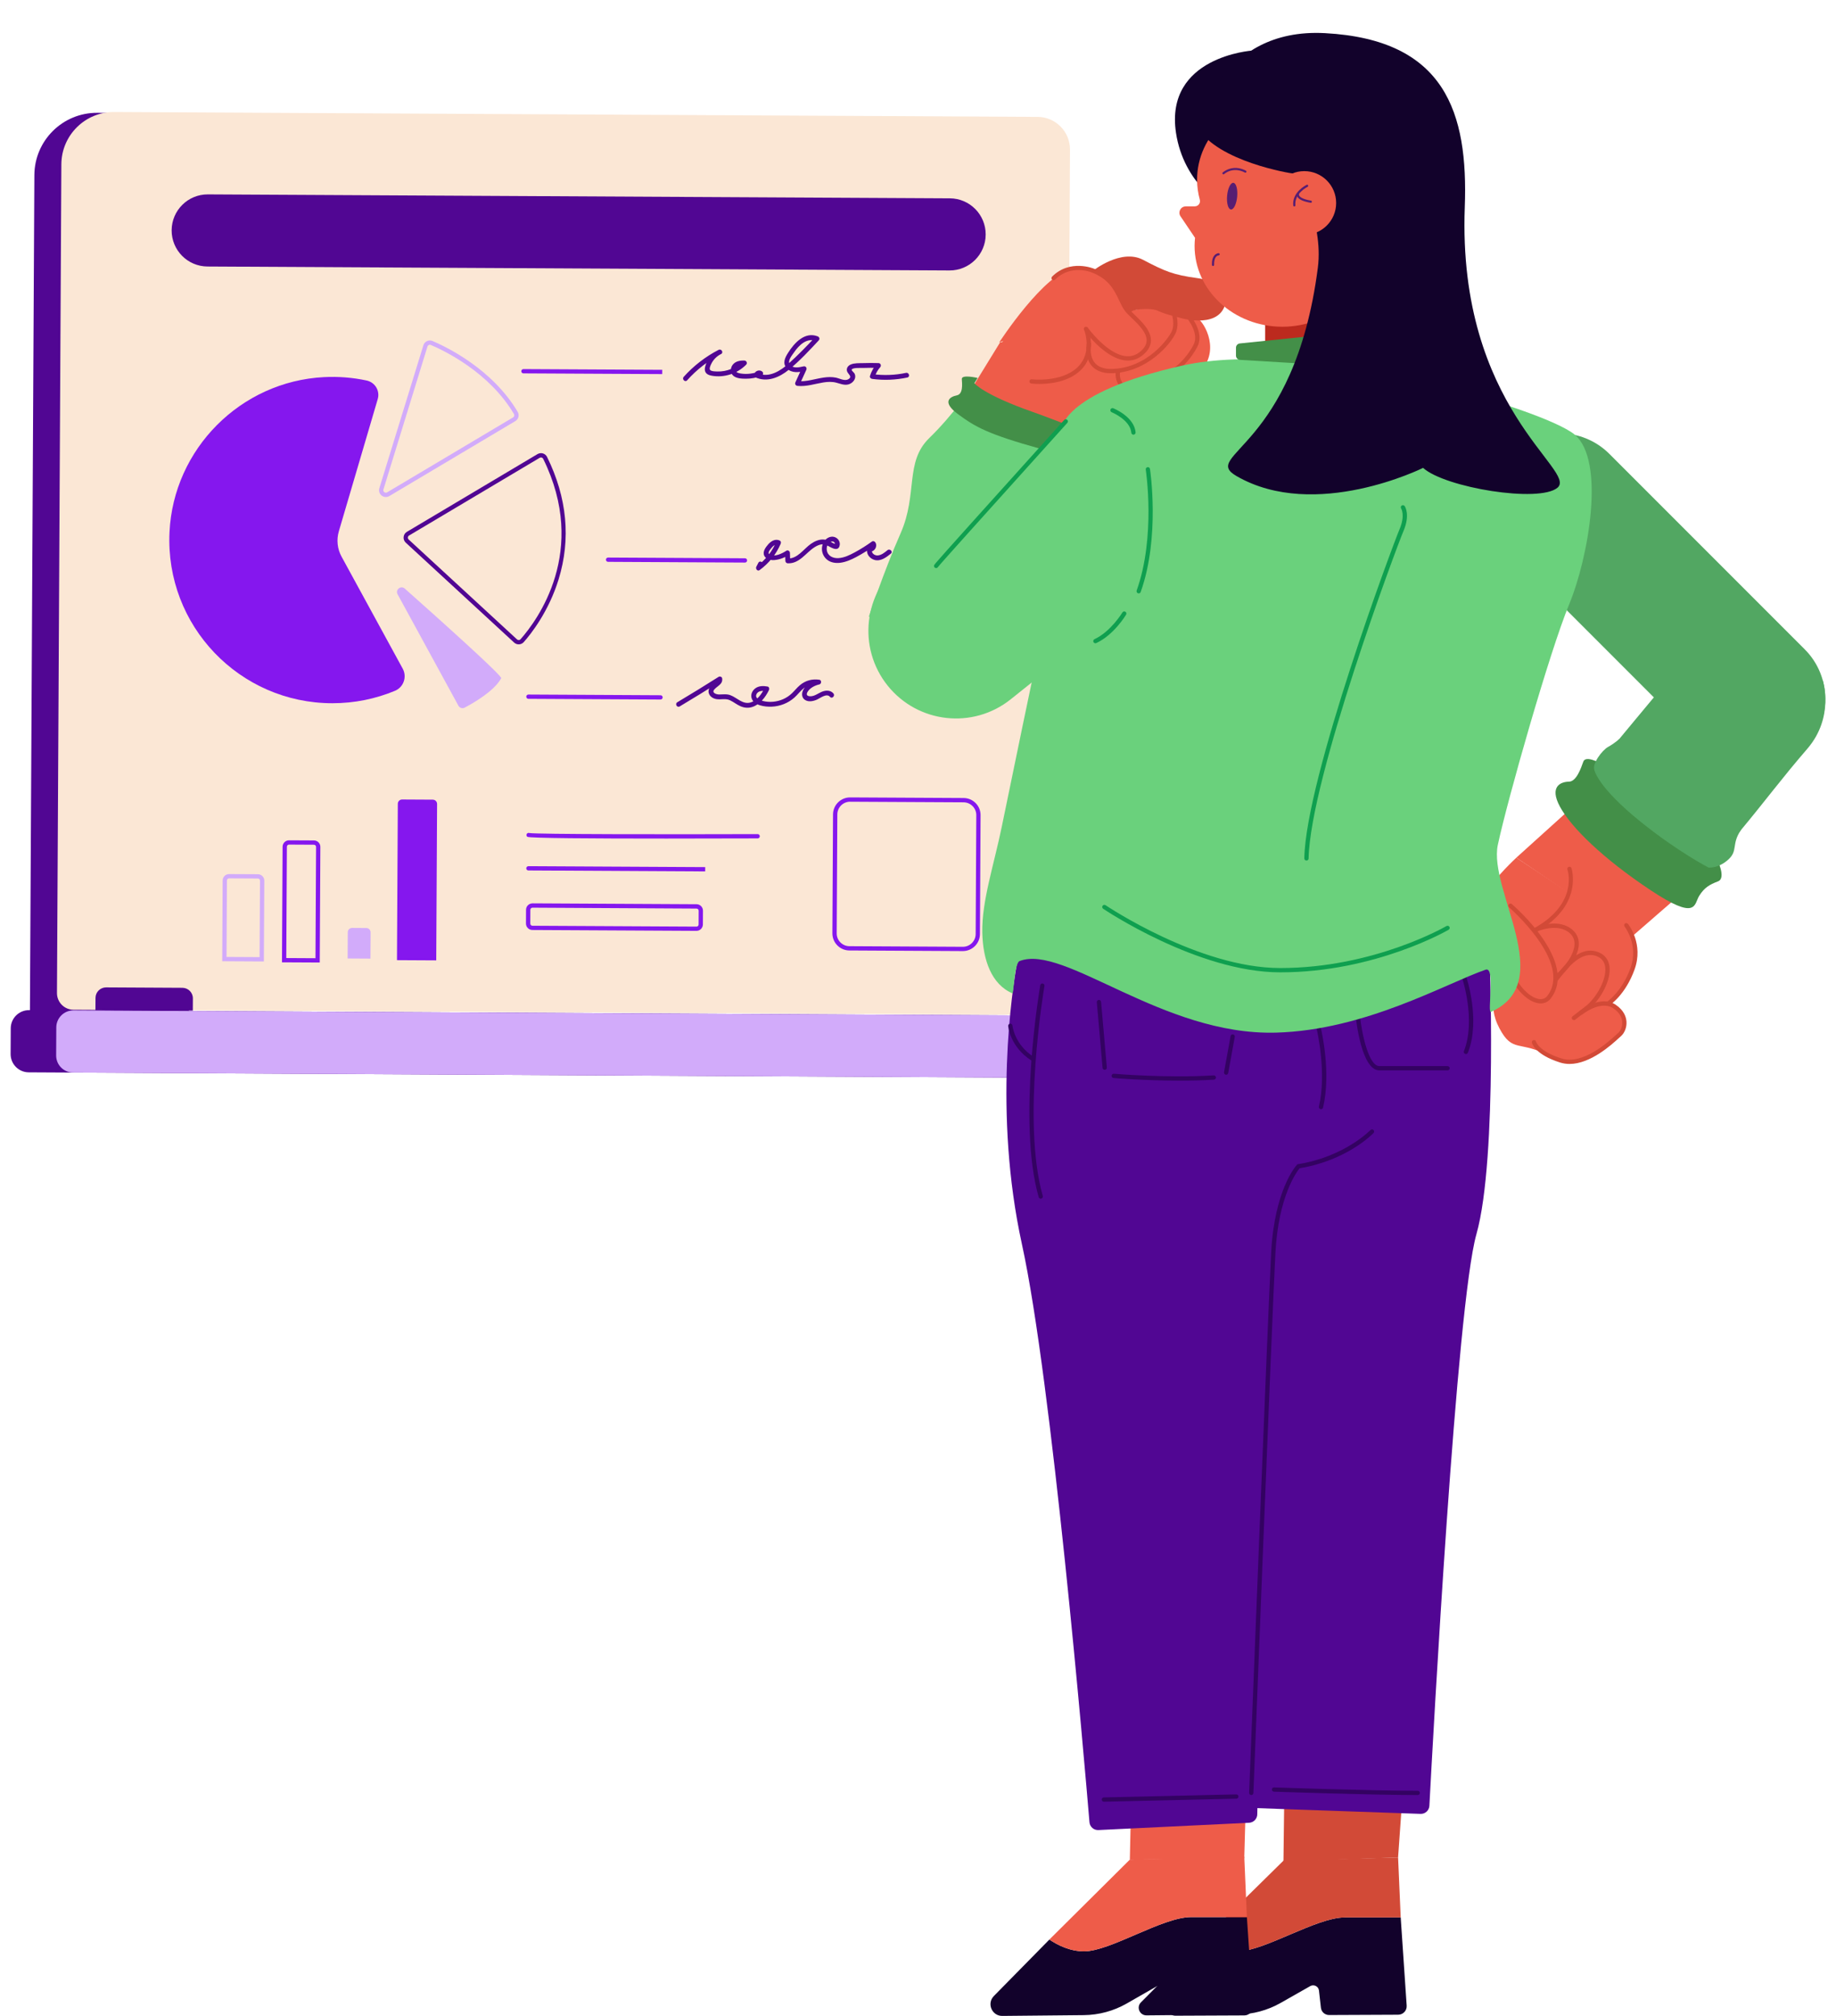 <?xml version="1.0" encoding="UTF-8"?>
<svg xmlns="http://www.w3.org/2000/svg" width="164" height="180" viewBox="0 0 164 180" fill="none">
  <path d="M104.937 96.291L2.565 95.748C1.668 95.744 0.944 95.011 0.948 94.114L0.96 91.812C0.964 90.915 1.696 90.192 2.594 90.195L104.966 90.739L104.937 96.291Z" fill="#510693"></path>
  <path d="M16.866 91.024L2.67 90.949L3.07 15.631C3.087 12.545 5.601 10.056 8.687 10.073L17.297 10.119L16.866 91.024Z" fill="#510693"></path>
  <path d="M95.168 90.628L6.564 90.159C5.745 90.155 5.085 89.487 5.089 88.669L5.481 14.668C5.495 12.076 7.607 9.985 10.199 10L92.683 10.436C94.29 10.444 95.585 11.755 95.576 13.362L95.168 90.628Z" fill="#FBE7D5"></path>
  <path d="M108.706 96.31L6.529 95.769C5.689 95.765 5.012 95.08 5.016 94.24L5.029 91.732C5.033 90.892 5.718 90.215 6.558 90.218L108.735 90.76L108.706 96.31Z" fill="#D2ABFA"></path>
  <path d="M38.967 85.751L35.46 85.732L35.535 71.767C35.536 71.556 35.709 71.384 35.919 71.386L38.661 71.401C38.871 71.403 39.044 71.575 39.042 71.786L38.967 85.751Z" fill="#8517EE"></path>
  <path d="M84.809 24.149L18.535 23.797C16.756 23.787 15.322 22.337 15.332 20.559C15.342 18.78 16.792 17.347 18.569 17.357L84.844 17.709C86.623 17.718 88.056 19.169 88.046 20.946C88.039 22.723 86.588 24.158 84.809 24.149Z" fill="#510693"></path>
  <path d="M28.561 85.942L25.188 85.925L25.243 75.603C25.243 75.45 25.304 75.306 25.413 75.197C25.522 75.09 25.664 75.031 25.817 75.031C25.819 75.031 25.819 75.031 25.821 75.031L28.046 75.042C28.362 75.044 28.618 75.302 28.616 75.62L28.561 85.942ZM25.572 85.544L28.18 85.558L28.233 75.618C28.233 75.513 28.149 75.427 28.044 75.425L25.819 75.413C25.763 75.409 25.719 75.432 25.683 75.469C25.647 75.505 25.628 75.553 25.626 75.605L25.572 85.544Z" fill="#8517EE"></path>
  <path d="M33.089 85.594L31.052 85.582L31.065 83.235C31.067 83.024 31.239 82.852 31.45 82.854L32.722 82.862C32.932 82.864 33.105 83.036 33.103 83.246L33.089 85.594Z" fill="#D2ABFA"></path>
  <path d="M23.569 85.847L19.85 85.827L19.888 78.618C19.888 78.465 19.949 78.322 20.058 78.213C20.167 78.105 20.309 78.046 20.462 78.046C20.464 78.046 20.464 78.046 20.466 78.046L23.037 78.059C23.19 78.059 23.334 78.121 23.443 78.23C23.55 78.339 23.609 78.482 23.609 78.637L23.569 85.847ZM20.234 85.445L23.188 85.46L23.225 78.633C23.225 78.582 23.206 78.534 23.169 78.498C23.133 78.461 23.085 78.442 23.033 78.44L20.462 78.427C20.408 78.425 20.362 78.446 20.326 78.482C20.29 78.519 20.27 78.566 20.269 78.618L20.234 85.445Z" fill="#D2ABFA"></path>
  <path d="M62.21 83.116C62.208 83.116 62.208 83.116 62.206 83.116L47.553 83.038C47.237 83.036 46.98 82.777 46.982 82.46L46.988 81.231C46.988 81.078 47.049 80.935 47.158 80.826C47.267 80.719 47.411 80.663 47.566 80.659L62.22 80.738C62.373 80.738 62.516 80.799 62.625 80.908C62.733 81.017 62.792 81.161 62.792 81.316L62.786 82.544C62.782 82.86 62.526 83.116 62.21 83.116ZM47.564 81.046C47.512 81.046 47.467 81.065 47.43 81.101C47.394 81.138 47.373 81.186 47.373 81.237L47.367 82.466C47.367 82.571 47.451 82.657 47.556 82.659L62.21 82.737C62.21 82.737 62.21 82.737 62.212 82.737C62.317 82.737 62.404 82.653 62.404 82.548L62.409 81.32C62.409 81.268 62.39 81.22 62.354 81.184C62.317 81.147 62.27 81.128 62.218 81.126L47.564 81.046Z" fill="#8517EE"></path>
  <path d="M86.009 84.921C86.007 84.921 86.004 84.921 86.002 84.921L75.873 84.867C75.465 84.865 75.082 84.704 74.796 84.415C74.508 84.126 74.352 83.742 74.353 83.334L74.409 72.718C74.413 71.879 75.098 71.2 75.934 71.2C75.936 71.2 75.94 71.2 75.942 71.2L86.07 71.254C86.478 71.256 86.861 71.416 87.148 71.707C87.435 71.996 87.591 72.381 87.588 72.788L87.532 83.403C87.528 84.241 86.845 84.921 86.009 84.921ZM75.936 71.583C75.308 71.583 74.796 72.092 74.794 72.719L74.738 83.336C74.736 83.642 74.853 83.929 75.069 84.146C75.285 84.362 75.57 84.482 75.875 84.484L86.004 84.538C86.005 84.538 86.007 84.538 86.009 84.538C86.637 84.538 87.148 84.029 87.151 83.401L87.207 72.786C87.209 72.48 87.092 72.193 86.876 71.977C86.662 71.761 86.375 71.64 86.07 71.638L75.942 71.585C75.94 71.583 75.938 71.583 75.936 71.583Z" fill="#8517EE"></path>
  <path d="M59.15 33.403C59.15 33.403 47.008 33.338 46.754 33.338C46.649 33.338 46.563 33.252 46.565 33.145C46.565 33.04 46.651 32.956 46.756 32.956C46.756 32.956 46.756 32.956 46.758 32.956C47.012 32.958 59.154 33.021 59.154 33.021L59.15 33.403Z" fill="#8517EE"></path>
  <path d="M66.543 50.231L54.315 50.166C54.21 50.166 54.124 50.08 54.126 49.972C54.126 49.867 54.212 49.783 54.317 49.783C54.317 49.783 54.317 49.783 54.319 49.783L66.545 49.848C66.65 49.848 66.737 49.934 66.734 50.041C66.734 50.147 66.648 50.231 66.543 50.231Z" fill="#8517EE"></path>
  <path d="M59.001 62.46L47.198 62.397C47.093 62.397 47.007 62.311 47.009 62.204C47.009 62.099 47.095 62.015 47.2 62.015C47.2 62.015 47.2 62.015 47.202 62.015L59.003 62.078C59.108 62.078 59.194 62.164 59.193 62.271C59.193 62.374 59.106 62.46 59.001 62.46Z" fill="#8517EE"></path>
  <path d="M59.521 74.874C52.944 74.874 47.288 74.839 47.11 74.719C47.022 74.66 46.999 74.541 47.058 74.453C47.108 74.378 47.204 74.35 47.284 74.38C47.904 74.495 59.797 74.501 67.678 74.476C67.783 74.476 67.869 74.562 67.869 74.667C67.869 74.772 67.785 74.859 67.678 74.859C65.011 74.868 62.189 74.874 59.521 74.874Z" fill="#8517EE"></path>
  <path d="M62.99 77.807C62.99 77.807 47.539 77.725 47.198 77.723C47.093 77.723 47.007 77.637 47.009 77.529C47.011 77.422 47.097 77.346 47.202 77.34C47.541 77.342 62.994 77.424 62.994 77.424L62.99 77.807Z" fill="#8517EE"></path>
  <path d="M16.291 88.2L9.478 88.163C8.958 88.162 8.533 88.581 8.531 89.101L8.525 90.195L17.223 90.241L17.229 89.147C17.233 88.626 16.812 88.202 16.291 88.2Z" fill="#510693"></path>
  <path d="M34.465 44.378C34.333 44.378 34.201 44.334 34.09 44.248C33.891 44.091 33.81 43.835 33.885 43.593L37.819 30.828C37.868 30.665 37.987 30.53 38.142 30.457C38.297 30.384 38.477 30.382 38.636 30.449C39.847 30.962 43.974 32.937 46.243 36.778C46.411 37.062 46.314 37.431 46.027 37.601L34.775 44.294C34.677 44.349 34.57 44.378 34.465 44.378ZM38.396 30.782C38.364 30.782 38.331 30.79 38.303 30.803C38.245 30.83 38.203 30.878 38.184 30.939L34.25 43.705C34.208 43.84 34.298 43.923 34.325 43.946C34.354 43.968 34.455 44.035 34.578 43.963L45.83 37.27C45.935 37.207 45.971 37.073 45.912 36.972C43.702 33.231 39.669 31.303 38.484 30.801C38.458 30.788 38.427 30.782 38.396 30.782Z" fill="#D2ABFA"></path>
  <path d="M46.334 57.534C46.181 57.534 46.038 57.476 45.923 57.373L36.244 48.453C36.102 48.321 36.031 48.137 36.053 47.944C36.072 47.753 36.179 47.584 36.345 47.487L48.012 40.547C48.158 40.461 48.334 40.438 48.496 40.486C48.657 40.534 48.791 40.647 48.864 40.794C50.66 44.439 51.007 48.118 49.897 51.731C49.011 54.612 47.427 56.606 46.788 57.329C46.679 57.451 46.53 57.524 46.367 57.532C46.355 57.534 46.346 57.534 46.334 57.534ZM48.208 40.877L36.54 47.816C36.479 47.852 36.439 47.914 36.433 47.984C36.426 48.055 36.452 48.124 36.504 48.172L46.183 57.092C46.227 57.134 46.288 57.155 46.346 57.151C46.405 57.147 46.461 57.122 46.499 57.076C47.999 55.379 52.579 49.201 48.519 40.965C48.493 40.911 48.445 40.871 48.386 40.854C48.326 40.836 48.263 40.844 48.208 40.877Z" fill="#510693"></path>
  <path d="M35.514 53.062L40.95 63.015C41.059 63.214 41.305 63.289 41.506 63.184C42.295 62.768 44.143 61.705 44.77 60.559C44.885 60.348 39.151 55.215 36.153 52.551C35.805 52.243 35.292 52.655 35.514 53.062Z" fill="#D2ABFA"></path>
  <path d="M30.267 47.437L33.742 35.63C33.958 34.894 33.499 34.136 32.747 33.975C31.526 33.713 30.248 33.606 28.936 33.673C21.503 34.052 15.493 40.081 15.141 47.516C14.745 55.883 21.413 62.791 29.693 62.791C31.672 62.791 33.558 62.397 35.278 61.682C36.051 61.36 36.373 60.44 35.973 59.705L30.512 49.706C30.131 49.012 30.043 48.197 30.267 47.437Z" fill="#8517EE"></path>
  <path d="M61.379 33.956C62.239 32.994 63.263 32.202 64.411 31.61C64.658 31.484 64.44 31.113 64.193 31.239C63.709 31.486 63.321 31.895 63.108 32.397C63.011 32.626 62.9 32.925 62.993 33.172C63.087 33.417 63.343 33.507 63.583 33.549C64.694 33.746 65.858 33.363 66.65 32.561C66.785 32.424 66.68 32.202 66.497 32.194C66.12 32.177 65.697 32.249 65.452 32.565C65.24 32.841 65.207 33.258 65.465 33.518C65.747 33.801 66.265 33.816 66.638 33.816C67.109 33.818 67.576 33.727 68.012 33.554C68.19 33.483 68.219 33.273 68.064 33.16C67.805 32.973 67.419 33.133 67.358 33.441C67.34 33.528 67.367 33.642 67.457 33.684C68.513 34.18 69.619 33.7 70.461 33.015C71.425 32.232 72.29 31.299 73.134 30.392C73.251 30.265 73.189 30.089 73.038 30.032C71.879 29.586 70.949 30.627 70.396 31.5C70.113 31.947 69.862 32.45 70.294 32.898C70.723 33.34 71.356 33.246 71.898 33.126C71.817 33.02 71.735 32.915 71.655 32.81C71.454 33.25 71.253 33.692 71.052 34.132C70.981 34.289 71.067 34.438 71.238 34.456C72.024 34.536 72.776 34.274 73.543 34.149C73.928 34.086 74.32 34.069 74.701 34.169C75.043 34.257 75.401 34.415 75.761 34.329C76.038 34.262 76.304 34.044 76.377 33.759C76.411 33.625 76.394 33.478 76.331 33.355C76.291 33.277 76.069 33.103 76.076 33.017C76.094 32.81 76.932 32.858 77.052 32.854C77.527 32.837 77.999 32.837 78.474 32.85C78.422 32.728 78.372 32.605 78.321 32.483C78.041 32.8 77.838 33.156 77.712 33.562C77.666 33.711 77.789 33.816 77.919 33.834C78.963 33.973 80.016 33.927 81.045 33.709C81.317 33.652 81.202 33.237 80.93 33.294C79.937 33.505 78.923 33.537 77.919 33.403C77.988 33.493 78.057 33.585 78.126 33.675C78.229 33.344 78.391 33.047 78.623 32.787C78.745 32.647 78.663 32.425 78.47 32.42C78.013 32.406 77.553 32.406 77.096 32.422C76.744 32.433 76.331 32.404 75.998 32.544C75.761 32.644 75.585 32.864 75.657 33.132C75.732 33.407 76.185 33.621 75.778 33.861C75.449 34.054 74.99 33.782 74.653 33.717C74.299 33.648 73.941 33.661 73.585 33.711C72.799 33.82 72.037 34.109 71.234 34.027C71.295 34.134 71.358 34.243 71.419 34.35C71.62 33.91 71.821 33.468 72.022 33.028C72.101 32.858 71.972 32.669 71.779 32.712C71.398 32.797 70.863 32.925 70.572 32.573C70.293 32.234 70.746 31.733 70.939 31.448C71.372 30.811 72.083 30.128 72.919 30.449C72.887 30.328 72.856 30.21 72.824 30.089C72.07 30.902 71.291 31.7 70.467 32.443C69.734 33.101 68.681 33.79 67.669 33.315C67.702 33.395 67.734 33.478 67.769 33.558C67.78 33.501 67.803 33.505 67.844 33.533C67.861 33.401 67.878 33.271 67.895 33.139C67.34 33.357 66.74 33.443 66.146 33.348C65.896 33.307 65.594 33.199 65.752 32.89C65.888 32.626 66.236 32.611 66.495 32.624C66.443 32.502 66.393 32.38 66.342 32.257C65.747 32.86 64.918 33.195 64.07 33.17C63.895 33.164 63.661 33.164 63.498 33.087C63.288 32.99 63.455 32.649 63.533 32.49C63.72 32.104 64.026 31.804 64.409 31.608C64.337 31.484 64.264 31.36 64.191 31.237C63.013 31.846 61.954 32.665 61.071 33.65C60.889 33.858 61.193 34.165 61.379 33.956Z" fill="#510693"></path>
  <path d="M67.74 50.25C67.678 50.37 67.617 50.489 67.556 50.609C67.468 50.783 67.663 51.042 67.851 50.904C68.675 50.299 69.328 49.502 69.731 48.56C69.791 48.424 69.743 48.298 69.603 48.245C69.224 48.097 68.865 48.327 68.618 48.606C68.382 48.876 68.078 49.285 68.283 49.651C68.449 49.947 68.846 50.033 69.159 50.009C69.622 49.97 70.068 49.802 70.455 49.547C70.347 49.486 70.238 49.423 70.131 49.362C70.139 49.601 70.147 49.842 70.154 50.081C70.158 50.202 70.25 50.292 70.37 50.297C71.413 50.34 71.97 49.364 72.754 48.864C72.957 48.734 73.187 48.621 73.432 48.602C73.711 48.579 73.919 48.717 74.153 48.843C74.325 48.935 74.585 49.065 74.788 48.998C74.966 48.939 75.027 48.702 75.016 48.535C74.987 48.147 74.618 47.87 74.241 47.925C73.787 47.992 73.481 48.415 73.428 48.847C73.372 49.282 73.548 49.72 73.895 49.988C74.218 50.236 74.633 50.297 75.031 50.252C75.55 50.19 76.026 49.978 76.481 49.737C77.048 49.437 77.589 49.096 78.108 48.721C78.01 48.696 77.911 48.669 77.813 48.644C77.876 48.736 77.796 48.822 77.696 48.809C77.597 48.796 77.52 48.887 77.49 48.968C77.314 49.427 77.694 49.892 78.135 50.001C78.684 50.137 79.179 49.756 79.577 49.431C79.791 49.257 79.485 48.953 79.273 49.127C79.022 49.331 78.728 49.578 78.389 49.595C78.117 49.611 77.792 49.375 77.905 49.081C77.836 49.134 77.767 49.186 77.698 49.239C78.119 49.295 78.418 48.769 78.186 48.426C78.127 48.336 77.991 48.277 77.891 48.35C77.396 48.708 76.879 49.035 76.342 49.324C75.894 49.565 75.414 49.802 74.897 49.834C74.419 49.865 73.931 49.649 73.855 49.127C73.816 48.864 73.902 48.556 74.141 48.413C74.245 48.35 74.382 48.313 74.488 48.394C74.583 48.467 74.612 48.587 74.543 48.683C74.605 48.646 74.668 48.612 74.729 48.576C74.505 48.583 74.331 48.444 74.141 48.344C73.973 48.254 73.801 48.193 73.612 48.176C73.189 48.136 72.773 48.323 72.433 48.56C71.79 49.008 71.237 49.903 70.367 49.867C70.439 49.94 70.51 50.011 70.583 50.083C70.575 49.844 70.567 49.603 70.56 49.364C70.554 49.209 70.378 49.084 70.237 49.178C69.873 49.417 69.217 49.743 68.775 49.534C68.513 49.412 68.748 49.13 68.868 48.977C69.018 48.786 69.226 48.562 69.486 48.662C69.444 48.556 69.4 48.451 69.358 48.346C68.985 49.217 68.398 49.974 67.632 50.535C67.73 50.632 67.829 50.732 67.927 50.829C67.988 50.709 68.05 50.59 68.111 50.47C68.237 50.221 67.866 50.003 67.74 50.25Z" fill="#510693"></path>
  <path d="M60.717 63.075C61.956 62.336 63.187 61.58 64.406 60.807C64.3 60.765 64.195 60.721 64.09 60.679C64.117 60.857 63.73 61.058 63.617 61.15C63.414 61.32 63.248 61.556 63.298 61.833C63.359 62.17 63.686 62.378 64.004 62.426C64.417 62.487 64.809 62.338 65.207 62.526C65.536 62.681 65.819 62.92 66.154 63.063C66.478 63.203 66.834 63.237 67.174 63.132C67.88 62.914 68.377 62.252 68.688 61.615C68.743 61.502 68.705 61.326 68.559 61.299C68.186 61.232 67.781 61.228 67.463 61.465C67.22 61.647 67.055 61.965 67.121 62.273C67.272 63.002 68.335 63.122 68.934 63.098C69.675 63.065 70.396 62.786 70.953 62.292C71.253 62.026 71.49 61.689 71.808 61.443C72.164 61.165 72.625 61.045 73.073 61.112C73.073 60.974 73.073 60.834 73.073 60.696C72.61 60.803 72.158 61.05 71.86 61.425C71.605 61.745 71.523 62.252 71.919 62.502C72.235 62.703 72.665 62.606 72.985 62.462C73.287 62.327 73.844 61.869 74.14 62.221C74.318 62.434 74.623 62.127 74.445 61.917C74.23 61.663 73.905 61.628 73.599 61.705C73.256 61.791 72.985 62.026 72.652 62.129C72.376 62.214 71.888 62.196 72.137 61.776C72.35 61.416 72.797 61.2 73.188 61.11C73.385 61.064 73.402 60.727 73.188 60.694C72.549 60.599 71.938 60.763 71.445 61.186C71.186 61.406 70.978 61.676 70.733 61.909C70.505 62.126 70.243 62.3 69.958 62.426C69.388 62.679 68.728 62.742 68.123 62.583C67.872 62.518 67.44 62.363 67.559 62.022C67.683 61.663 68.138 61.657 68.446 61.712C68.404 61.607 68.36 61.502 68.318 61.397C68.052 61.944 67.627 62.577 67 62.734C66.33 62.902 65.827 62.294 65.249 62.076C64.907 61.946 64.584 62.009 64.228 62.009C63.988 62.009 63.552 61.86 63.799 61.569C64.086 61.23 64.587 61.1 64.505 60.564C64.484 60.428 64.296 60.367 64.189 60.436C62.971 61.209 61.74 61.965 60.501 62.703C60.261 62.845 60.477 63.218 60.717 63.075Z" fill="#510693"></path>
  <path d="M125.117 171.205C123.824 171.205 121.757 171.205 120.129 171.205C117.564 171.205 112.924 174.231 110.576 174.231C109.323 174.231 108.227 173.692 107.475 173.189L101.915 178.787C101.482 179.221 101.798 179.956 102.414 179.95L110.551 179.872C111.898 179.858 113.22 179.504 114.388 178.841L117.034 177.339C117.355 177.155 117.763 177.352 117.814 177.716L117.99 179.273C118.032 179.642 118.348 179.922 118.725 179.92L124.891 179.893C125.333 179.891 125.682 179.52 125.651 179.083L125.117 171.205Z" fill="#12022B"></path>
  <path d="M120.129 171.205C121.757 171.205 123.822 171.205 125.117 171.205L124.884 165.851L114.659 166.121L107.477 173.191C108.227 173.694 109.325 174.233 110.578 174.233C112.924 174.231 117.563 171.205 120.129 171.205Z" fill="#D24A37"></path>
  <path d="M125.186 161.584L124.883 165.851L114.644 166.195L114.709 161.026L125.186 161.584Z" fill="#D24A37"></path>
  <path d="M133.036 84.632C133.036 84.632 133.807 103.392 131.88 110.201C130.099 116.492 127.991 155.351 127.679 161.236C127.656 161.653 127.308 161.973 126.891 161.959C123.296 161.841 108.085 161.296 108.085 161.296C108.085 161.296 112.093 85.019 111.581 84.762C111.068 84.506 133.036 84.632 133.036 84.632Z" fill="#510693"></path>
  <path d="M129.303 95.572H123.211C121.625 95.572 121.139 91.162 121.09 90.659C121.08 90.554 121.157 90.46 121.262 90.451C121.369 90.443 121.461 90.517 121.47 90.623C121.646 92.389 122.276 95.192 123.211 95.192H129.303C129.409 95.192 129.495 95.278 129.495 95.383C129.495 95.488 129.409 95.572 129.303 95.572Z" fill="#330262"></path>
  <path d="M130.943 94.114C130.92 94.114 130.895 94.111 130.873 94.101C130.775 94.063 130.725 93.952 130.765 93.852C131.866 91.065 130.593 87.276 130.58 87.238C130.545 87.139 130.599 87.029 130.698 86.995C130.798 86.961 130.907 87.014 130.941 87.114C130.997 87.274 132.273 91.072 131.121 93.992C131.093 94.069 131.02 94.114 130.943 94.114Z" fill="#330262"></path>
  <path d="M126.638 160.279C122.599 160.279 113.882 159.979 113.794 159.977C113.689 159.973 113.607 159.885 113.61 159.78C113.614 159.675 113.706 159.585 113.808 159.596C113.896 159.6 122.607 159.899 126.638 159.899C126.743 159.899 126.829 159.985 126.829 160.09C126.829 160.195 126.743 160.279 126.638 160.279Z" fill="#330262"></path>
  <path d="M111.277 161.123L111.143 165.93L100.922 166.043L101.035 160.944L111.277 161.123Z" fill="#EE5C49"></path>
  <path d="M111.378 171.176C110.084 171.176 108.018 171.176 106.39 171.176C103.824 171.176 99.184 174.233 96.837 174.233C95.584 174.233 94.487 173.688 93.736 173.181L88.776 178.223C88.124 178.887 88.6 180.01 89.532 180L96.812 179.929C98.159 179.916 99.481 179.558 100.648 178.888L103.294 177.373C103.616 177.189 104.023 177.387 104.075 177.754L104.251 179.327C104.293 179.7 104.609 179.981 104.986 179.981L111.152 179.954C111.594 179.952 111.942 179.577 111.912 179.137L111.378 171.176Z" fill="#12022B"></path>
  <path d="M106.39 171.176C108.018 171.176 110.082 171.176 111.378 171.176L111.144 165.771L100.92 166.045L93.735 173.181C94.485 173.688 95.584 174.233 96.837 174.233C99.184 174.232 103.824 171.176 106.39 171.176Z" fill="#EE5C49"></path>
  <path d="M91.32 85.423C91.071 85.518 90.891 85.736 90.844 85.999C90.436 88.26 88.703 99.326 91.286 111.11C93.949 123.258 96.861 157.276 97.316 162.706C97.351 163.117 97.705 163.425 98.116 163.404L111.576 162.752C111.978 162.733 112.297 162.405 112.305 162.004C112.416 156.145 113.229 116.062 114.57 111.531C116.019 106.643 121.504 103.582 118.449 86.664C116.535 76.082 94.555 84.169 91.32 85.423Z" fill="#510693"></path>
  <path d="M98.677 95.525C98.58 95.525 98.496 95.45 98.486 95.351L97.973 89.488C97.964 89.383 98.042 89.289 98.147 89.282C98.251 89.272 98.345 89.351 98.354 89.456L98.867 95.318C98.876 95.423 98.798 95.517 98.693 95.525C98.689 95.525 98.683 95.525 98.677 95.525Z" fill="#330262"></path>
  <path d="M109.523 95.963C109.511 95.963 109.5 95.963 109.488 95.959C109.385 95.94 109.316 95.84 109.335 95.737L109.921 92.513C109.94 92.41 110.039 92.339 110.143 92.36C110.246 92.379 110.315 92.479 110.296 92.582L109.71 95.806C109.695 95.9 109.615 95.963 109.523 95.963Z" fill="#330262"></path>
  <path d="M105.354 96.489C102.212 96.489 99.503 96.259 99.467 96.256C99.362 96.246 99.283 96.154 99.293 96.049C99.302 95.944 99.392 95.863 99.499 95.875C99.547 95.879 104.231 96.277 108.411 96.02C108.517 96.016 108.609 96.095 108.614 96.2C108.62 96.305 108.54 96.397 108.434 96.403C107.415 96.466 106.36 96.489 105.354 96.489Z" fill="#330262"></path>
  <path d="M92.963 107.029C92.88 107.029 92.802 106.974 92.779 106.889C90.841 100.09 92.899 88.09 92.92 87.969C92.938 87.866 93.037 87.795 93.142 87.814C93.246 87.831 93.316 87.931 93.297 88.036C93.276 88.156 91.233 100.071 93.146 106.786C93.175 106.888 93.115 106.993 93.014 107.023C92.997 107.027 92.98 107.029 92.963 107.029Z" fill="#330262"></path>
  <path d="M92.227 94.717C92.193 94.717 92.156 94.708 92.124 94.687C90.234 93.478 90.063 91.685 90.057 91.61C90.048 91.505 90.126 91.413 90.231 91.403C90.341 91.394 90.429 91.472 90.438 91.578C90.44 91.595 90.605 93.261 92.329 94.363C92.416 94.421 92.443 94.539 92.386 94.627C92.353 94.687 92.29 94.717 92.227 94.717Z" fill="#330262"></path>
  <path d="M98.605 160.873C98.502 160.873 98.416 160.791 98.414 160.685C98.412 160.58 98.494 160.492 98.602 160.49L110.431 160.22C110.433 160.22 110.435 160.22 110.435 160.22C110.539 160.22 110.625 160.303 110.627 160.408C110.628 160.513 110.546 160.601 110.439 160.603L98.609 160.873C98.607 160.873 98.607 160.873 98.605 160.873Z" fill="#330262"></path>
  <path d="M111.77 160.28C111.768 160.28 111.764 160.28 111.762 160.28C111.657 160.276 111.574 160.186 111.578 160.081C111.595 159.654 113.25 117.371 113.547 111.824C113.847 106.208 115.768 104.09 115.851 104.002L115.895 103.955L115.96 103.945C120.089 103.291 122.392 100.926 122.415 100.901C122.488 100.824 122.61 100.823 122.685 100.895C122.761 100.968 122.763 101.09 122.691 101.165C122.595 101.266 120.297 103.62 116.088 104.311C115.812 104.649 114.196 106.83 113.928 111.843C113.631 117.388 111.974 159.668 111.959 160.094C111.957 160.199 111.871 160.28 111.77 160.28Z" fill="#330262"></path>
  <path d="M117.998 99.037C117.982 99.037 117.969 99.036 117.954 99.032C117.85 99.007 117.787 98.904 117.812 98.802C118.522 95.783 117.638 91.999 117.63 91.962C117.606 91.859 117.669 91.755 117.772 91.733C117.875 91.708 117.979 91.771 118.002 91.874C118.04 92.033 118.916 95.783 118.183 98.892C118.162 98.978 118.084 99.037 117.998 99.037Z" fill="#330262"></path>
  <path d="M135.389 81.043C135.525 81.03 141.319 85.407 139.828 88.962C138.34 92.515 133.775 87.642 133.775 87.642L133.317 79.311L135.389 81.043Z" fill="#EE5C49"></path>
  <path d="M141.001 90.806C141.001 90.806 142.432 89.108 143.76 89.62C144.068 89.739 144.64 90.16 144.797 90.445C145.311 91.382 145.168 92.087 144.154 92.827C142.834 93.793 141.098 95.706 138.406 94.281C135.714 92.856 135.123 94.055 133.933 91.813C132.745 89.57 133.73 87.896 134.714 87.636C135.697 87.374 136.947 88.13 137.455 88.52C137.962 88.909 140.859 90.72 140.859 90.72" fill="#EE5C49"></path>
  <path d="M142.817 69.925L135.445 76.581L145.817 83.586L151.846 78.343L142.817 69.925Z" fill="#EE5C49"></path>
  <path d="M143.76 40.531L161.204 57.975C163.656 60.427 163.656 64.405 161.204 66.858C158.751 69.311 154.773 69.311 152.32 66.858L134.877 49.414C132.424 46.962 132.424 42.984 134.877 40.531C137.33 38.078 141.307 38.078 143.76 40.531Z" fill="#52A762"></path>
  <path d="M149.894 59.758C149.707 59.758 142.501 68.685 142.251 68.748C142 68.811 140.554 71.01 140.554 71.01C140.554 71.01 147.076 79.606 149.584 79.292C152.093 78.978 153.285 76.784 155.479 74.151C157.674 71.519 159.153 69.5 161.428 66.869C163.9 64.009 162.815 60.739 162.815 60.739C162.459 60.938 149.894 59.758 149.894 59.758Z" fill="#52A762"></path>
  <path d="M145.857 83.484C145.857 83.484 147.835 86.295 142.532 91.038C141.38 92.069 137.324 86.569 134.934 82.646C133.845 80.857 133.116 79.442 133.193 79.206C133.44 78.454 135.445 76.583 135.445 76.583L145.857 83.484Z" fill="#EE5C49"></path>
  <path d="M137.76 89.634C137.76 89.634 140.289 84.045 142.465 84.276C144.64 84.508 141.946 90.85 140.668 91.578C139.39 92.305 136.69 91.82 137.76 89.634Z" fill="#EE5C49"></path>
  <path d="M137.233 83.18C137.167 83.18 137.103 83.146 137.067 83.084C137.015 82.993 137.046 82.876 137.138 82.824C140.966 80.633 140.052 77.762 140.01 77.641C139.975 77.542 140.029 77.433 140.13 77.398C140.232 77.364 140.339 77.417 140.373 77.517C140.385 77.549 141.441 80.804 137.329 83.155C137.299 83.171 137.266 83.18 137.233 83.18Z" fill="#D24A37"></path>
  <path d="M137.626 89.595C137.578 89.595 137.531 89.594 137.481 89.588C136.582 89.494 135.531 88.535 134.925 87.259C134.879 87.164 134.921 87.049 135.015 87.005C135.11 86.959 135.225 87.001 135.269 87.095C135.813 88.239 136.758 89.127 137.519 89.207C137.812 89.238 138.047 89.14 138.219 88.916C140.481 85.954 134.854 81.062 134.797 81.014C134.716 80.945 134.707 80.825 134.776 80.745C134.844 80.664 134.965 80.655 135.045 80.724C135.29 80.934 141.003 85.901 138.524 89.148C138.3 89.442 137.992 89.595 137.626 89.595Z" fill="#D24A37"></path>
  <path d="M139.215 87.244C139.159 87.244 139.105 87.221 139.067 87.175C139 87.095 139.01 86.974 139.092 86.905C139.699 86.4 140.609 85.294 140.642 84.311C140.653 83.932 140.525 83.611 140.259 83.358C139.199 82.35 137.33 83.155 137.311 83.163C137.215 83.205 137.102 83.161 137.058 83.065C137.016 82.97 137.058 82.857 137.156 82.813C137.242 82.775 139.276 81.894 140.523 83.081C140.871 83.412 141.04 83.831 141.025 84.324C140.986 85.518 139.903 86.727 139.337 87.2C139.301 87.229 139.259 87.244 139.215 87.244Z" fill="#D24A37"></path>
  <path d="M140.59 91.084C140.532 91.084 140.475 91.059 140.438 91.009C140.373 90.925 140.389 90.805 140.473 90.742L141.711 89.787C142.623 89.031 143.538 87.42 143.381 86.324C143.318 85.884 143.084 85.574 142.686 85.402C141.294 84.801 140.037 86.418 139.361 87.284C139.273 87.399 139.193 87.5 139.126 87.583C139.059 87.663 138.938 87.674 138.856 87.608C138.774 87.541 138.762 87.42 138.831 87.338C138.898 87.257 138.975 87.158 139.061 87.049C139.799 86.1 141.177 84.332 142.84 85.049C143.362 85.275 143.681 85.696 143.762 86.27C143.94 87.51 142.968 89.245 141.95 90.085L140.706 91.044C140.672 91.073 140.63 91.084 140.59 91.084Z" fill="#D24A37"></path>
  <path d="M140.2 94.999C139.914 94.999 139.631 94.958 139.35 94.87C137.077 94.149 136.842 93.137 136.834 93.093C136.813 92.99 136.878 92.888 136.981 92.867C137.085 92.844 137.186 92.911 137.207 93.014C137.209 93.02 137.441 93.862 139.465 94.505C141.382 95.113 143.638 93.056 144.378 92.379C144.443 92.32 144.497 92.272 144.537 92.236C144.74 92.058 144.933 91.687 144.904 91.254C144.883 90.927 144.728 90.447 144.105 90.03C142.987 89.28 141.37 90.556 141.353 90.569C141.271 90.636 141.15 90.623 141.083 90.539C141.016 90.454 141.03 90.336 141.112 90.269C141.187 90.21 142.966 88.805 144.317 89.71C145.069 90.215 145.258 90.814 145.285 91.227C145.318 91.721 145.12 92.228 144.788 92.521C144.749 92.555 144.698 92.601 144.634 92.659C143.959 93.28 142.075 94.997 140.2 94.999Z" fill="#D24A37"></path>
  <path d="M143.649 89.798C143.586 89.798 143.523 89.767 143.486 89.71C143.431 89.62 143.456 89.503 143.546 89.446C143.559 89.438 144.862 88.583 145.639 86.454C146.4 84.361 145.128 82.751 145.117 82.734C145.05 82.652 145.063 82.531 145.145 82.465C145.228 82.397 145.348 82.411 145.415 82.493C145.474 82.566 146.838 84.282 146 86.584C145.178 88.845 143.812 89.733 143.752 89.769C143.72 89.788 143.685 89.798 143.649 89.798Z" fill="#D24A37"></path>
  <path d="M142.932 68.142C142.932 68.142 141.642 67.415 141.43 68.004C141.217 68.593 140.819 69.785 140.138 69.795C139.457 69.802 138.344 70.191 139.348 72.039C140.353 73.887 143.173 76.646 147.397 79.457C151.622 82.267 151.306 80.752 151.773 80C152.24 79.248 152.703 78.986 153.464 78.694C154.228 78.399 153.363 76.7 153.363 76.7L152.617 77.465C152.617 77.465 149.902 76.078 146.536 73.365C142.683 70.26 142.417 68.756 142.417 68.756L142.932 68.142Z" fill="#438F48"></path>
  <path d="M144.631 65.995C144.631 65.995 144.191 66.391 143.647 66.688C143.104 66.984 142.189 68.216 142.419 68.754C142.649 69.292 150.403 74.695 150.403 74.695L152.619 77.465C152.619 77.465 153.484 77.559 154.373 76.755C155.263 75.95 154.649 75.408 155.481 74.151C156.31 72.892 144.631 65.995 144.631 65.995Z" fill="#52A762"></path>
  <path d="M105.362 27.708C105.362 27.708 106.25 27.961 106.95 28.397C107.618 28.812 109.122 31.443 107.011 33.375C105.374 34.875 99.823 34.703 99.553 33.758C99.284 32.815 102.655 30.701 102.071 30.207C101.488 29.713 100.719 27.811 100.719 27.811L102.636 27.4L105.362 27.708Z" fill="#EE5C49"></path>
  <path d="M97.642 24.169C97.642 24.169 100.146 22.175 102.094 23.195C104.042 24.215 104.771 24.538 106.95 24.834C110.019 25.25 109.609 27.944 108.218 28.315C106.827 28.686 104.7 28.372 103.263 27.676C101.826 26.979 99.775 27.88 99.775 27.88L97.456 24.123" fill="#D24A37"></path>
  <path d="M86.352 35.415L89.331 30.574L99.662 29.086L106.342 31.801C106.342 31.801 103.106 36.858 102.919 36.904C102.733 36.949 95.007 38.998 95.007 38.998C95.007 38.998 86.512 35.541 86.698 35.493" fill="#EE5C49"></path>
  <path d="M101.129 28.024C99.248 25.707 98.55 23.541 95.924 23.935C93.299 24.329 89.253 30.576 89.253 30.576L95.838 28.2C95.838 28.2 96.407 28.944 97.281 30.081C98.155 31.217 100.911 31.873 102.135 31.785C103.36 31.697 103.009 30.341 101.129 28.024Z" fill="#EE5C49"></path>
  <path d="M97.805 29.317C97.927 29.413 99.062 33.362 95.794 33.559C92.943 33.731 90.94 33.733 90.94 33.733C90.94 33.733 88.646 32.164 88.516 32.164C88.386 32.164 90.404 29.273 90.404 29.273L96.8 26.562L97.763 29.141" fill="#EE5C49"></path>
  <path d="M92.84 34.282C92.43 34.282 92.155 34.25 92.12 34.246C92.015 34.233 91.94 34.137 91.954 34.034C91.967 33.928 92.061 33.854 92.166 33.867C92.193 33.871 94.772 34.166 96.216 32.824C97.632 31.51 96.859 29.499 96.852 29.48C96.813 29.382 96.861 29.271 96.959 29.231C97.056 29.191 97.167 29.241 97.208 29.338C97.217 29.361 98.082 31.613 96.477 33.104C95.384 34.12 93.766 34.282 92.84 34.282Z" fill="#D24A37"></path>
  <path d="M101.396 34.726C101.306 34.726 101.226 34.663 101.209 34.571C101.188 34.468 101.257 34.367 101.36 34.347C101.442 34.332 101.525 34.315 101.605 34.298C103.987 33.772 105.621 32.631 106.6 30.812C106.824 30.396 106.922 29.662 106.115 28.521C106.093 28.491 106.078 28.47 106.069 28.456C106.011 28.366 106.038 28.25 106.128 28.192C106.218 28.135 106.335 28.162 106.392 28.252C106.398 28.261 106.411 28.278 106.426 28.301C107.349 29.601 107.213 30.483 106.937 30.993C105.9 32.916 104.184 34.12 101.687 34.673C101.603 34.692 101.519 34.709 101.433 34.726C101.421 34.724 101.408 34.726 101.396 34.726Z" fill="#D24A37"></path>
  <path d="M100.309 34.688C100.267 34.688 100.225 34.675 100.191 34.646C99.674 34.234 99.592 33.555 99.678 33.098C99.697 32.995 99.797 32.926 99.902 32.945C100.005 32.964 100.074 33.065 100.055 33.169C99.988 33.521 100.047 34.041 100.43 34.345C100.512 34.41 100.526 34.531 100.461 34.615C100.422 34.663 100.365 34.688 100.309 34.688Z" fill="#D24A37"></path>
  <path d="M99.217 33.326C98.492 33.326 97.91 33.104 97.533 32.683C97.122 32.224 96.967 31.55 97.074 30.68C97.087 30.574 97.179 30.502 97.286 30.513C97.391 30.527 97.466 30.622 97.453 30.726C97.359 31.481 97.483 32.053 97.816 32.426C98.128 32.773 98.626 32.953 99.263 32.943C102.554 32.895 104.446 30.102 104.681 29.555C105.037 28.73 104.488 27.395 104.427 27.295C104.371 27.205 104.398 27.087 104.488 27.031C104.578 26.976 104.695 27.002 104.75 27.09C104.832 27.218 105.46 28.713 105.031 29.706C104.622 30.657 102.496 33.278 99.266 33.326C99.251 33.326 99.234 33.326 99.217 33.326Z" fill="#D24A37"></path>
  <path d="M107.073 28.619C106.503 28.619 105.982 28.52 105.709 28.456C105.29 28.361 104.897 28.213 104.517 28.074C103.843 27.823 103.206 27.588 102.406 27.588C101.274 27.588 101.031 27.84 101.029 27.842C100.969 27.93 100.857 27.947 100.769 27.89C100.681 27.831 100.661 27.706 100.721 27.618C100.786 27.521 101.098 27.205 102.408 27.205C103.277 27.205 103.977 27.463 104.652 27.714C105.037 27.858 105.401 27.991 105.797 28.083C106.432 28.231 108.544 28.598 109.038 27.184C109.072 27.084 109.181 27.033 109.281 27.067C109.38 27.102 109.434 27.211 109.397 27.31C109.028 28.366 107.985 28.619 107.073 28.619Z" fill="#D24A37"></path>
  <path d="M100.753 32.195C100.659 32.195 100.563 32.189 100.468 32.176C98.641 31.944 96.919 29.576 96.846 29.474C96.785 29.388 96.804 29.269 96.89 29.206C96.976 29.145 97.095 29.164 97.158 29.25C97.175 29.273 98.855 31.584 100.517 31.795C101.017 31.858 101.451 31.728 101.847 31.399C102.22 31.087 102.408 30.77 102.421 30.425C102.446 29.696 101.69 28.969 101.082 28.386C100.835 28.148 100.621 27.942 100.483 27.76C100.282 27.492 100.129 27.167 99.966 26.824C99.549 25.942 99.077 24.944 97.575 24.347C97.493 24.312 95.663 23.553 94.248 24.968C94.173 25.043 94.052 25.043 93.978 24.968C93.903 24.894 93.903 24.773 93.978 24.699C95.579 23.097 97.701 23.985 97.722 23.993C99.358 24.645 99.888 25.762 100.313 26.66C100.466 26.985 100.611 27.291 100.791 27.528C100.91 27.687 101.112 27.882 101.35 28.108C102.014 28.745 102.838 29.539 102.806 30.437C102.79 30.89 102.551 31.313 102.096 31.692C101.692 32.026 101.243 32.195 100.753 32.195Z" fill="#D24A37"></path>
  <path d="M106.602 49.386L90.286 62.436C86.911 65.136 81.986 64.589 79.284 61.214C76.585 57.839 77.132 52.914 80.507 50.212L96.823 37.162C100.198 34.462 105.123 35.009 107.825 38.384C110.526 41.761 109.979 46.686 106.602 49.386Z" fill="#6AD17C"></path>
  <path d="M77.603 55.08C77.603 55.08 78.907 51.106 80.45 47.605C81.992 44.105 80.805 41.258 83 39.121C85.195 36.986 86.857 34.495 86.857 34.495L97.415 39.595L88.694 51.341L77.603 55.08Z" fill="#6AD17C"></path>
  <path d="M87.324 33.747C87.324 33.747 85.881 33.404 85.914 33.848C85.946 34.292 86.04 35.191 85.459 35.304C84.877 35.419 84.064 35.867 85.598 36.999C87.133 38.13 88.265 38.773 92.911 40.064L95.243 37.902C94.397 37.587 93.301 37.152 92.243 36.781C87.81 35.225 87.033 34.217 87.033 34.217L87.324 33.747Z" fill="#438F48"></path>
  <path d="M120.615 27.565H113.008V30.59H120.615V27.565Z" fill="#BC2A1E"></path>
  <path d="M92.172 60.848C92.172 60.848 90.846 67.155 89.487 73.796C88.791 77.203 87.687 80.458 87.744 83.272C87.794 85.715 88.567 87.904 90.442 88.696C90.538 88.736 90.607 85.997 91.075 85.813C95.053 84.255 103.822 92.479 113.974 92.203C121.958 91.987 129.136 87.816 132.703 86.582C133.613 86.266 132.814 90.514 133.187 90.347C139.152 87.696 132.925 79.488 133.795 75.426C134.666 71.364 138.421 58.172 140.163 53.964C141.904 49.757 143.417 41.13 140.66 38.809C137.905 36.488 116.679 30.169 105.655 32.633C94.63 35.097 94.789 38.444 94.789 38.444C94.789 38.444 110.304 45.471 92.172 60.848Z" fill="#6AD17C"></path>
  <path d="M116.698 76.838C116.696 76.838 116.696 76.838 116.694 76.838C116.589 76.836 116.505 76.748 116.507 76.643C116.641 69.445 124.439 48.6 125.006 47.276C125.545 46.017 125.161 45.41 125.157 45.404C125.099 45.316 125.122 45.198 125.208 45.14C125.295 45.081 125.411 45.102 125.473 45.188C125.494 45.219 125.991 45.955 125.36 47.429C124.793 48.749 117.025 69.51 116.891 76.652C116.888 76.755 116.802 76.838 116.698 76.838Z" fill="#0F9F4F"></path>
  <path d="M101.715 52.983C101.694 52.983 101.671 52.979 101.65 52.971C101.55 52.935 101.499 52.826 101.533 52.727C103.253 47.911 102.354 41.989 102.344 41.93C102.329 41.825 102.4 41.727 102.503 41.712C102.61 41.694 102.706 41.767 102.721 41.871C102.731 41.93 103.645 47.947 101.893 52.855C101.866 52.935 101.793 52.983 101.715 52.983Z" fill="#0F9F4F"></path>
  <path d="M101.247 38.813C101.149 38.813 101.065 38.739 101.055 38.639C100.95 37.482 99.318 36.816 99.301 36.808C99.203 36.768 99.156 36.657 99.194 36.559C99.232 36.462 99.345 36.414 99.443 36.452C99.519 36.483 101.31 37.214 101.436 38.603C101.446 38.708 101.367 38.802 101.262 38.811C101.258 38.813 101.253 38.813 101.247 38.813Z" fill="#0F9F4F"></path>
  <path d="M97.847 57.435C97.774 57.435 97.705 57.393 97.673 57.324C97.629 57.228 97.671 57.114 97.766 57.07C99.219 56.4 100.248 54.703 100.259 54.686C100.313 54.596 100.432 54.565 100.522 54.621C100.612 54.674 100.642 54.793 100.587 54.883C100.543 54.957 99.485 56.699 97.927 57.418C97.9 57.429 97.874 57.435 97.847 57.435Z" fill="#0F9F4F"></path>
  <path d="M114.372 86.819C114.355 86.819 114.34 86.819 114.322 86.819C106.968 86.806 98.622 81.2 98.54 81.142C98.452 81.083 98.429 80.965 98.488 80.877C98.547 80.789 98.666 80.766 98.754 80.825C98.836 80.88 107.086 86.423 114.322 86.435C114.338 86.435 114.355 86.435 114.372 86.435C122.733 86.435 129.141 82.723 129.206 82.686C129.298 82.633 129.414 82.664 129.468 82.754C129.521 82.845 129.491 82.962 129.399 83.016C129.336 83.056 122.842 86.819 114.372 86.819Z" fill="#0F9F4F"></path>
  <path d="M110.403 31.749V31.047C110.403 30.85 110.553 30.687 110.746 30.666L121.942 29.513C122.147 29.492 122.331 29.635 122.361 29.84L122.859 32.396C122.893 32.635 122.698 32.846 122.457 32.832L110.763 32.132C110.56 32.12 110.403 31.952 110.403 31.749Z" fill="#438F48"></path>
  <path d="M83.62 50.723C83.601 50.723 83.58 50.719 83.558 50.714C83.459 50.679 83.403 50.572 83.438 50.471C83.467 50.383 83.788 50.004 91.552 41.39C92.974 39.812 94.254 38.392 95.057 37.499C95.128 37.42 95.249 37.414 95.327 37.483C95.406 37.554 95.413 37.675 95.342 37.753C94.539 38.647 93.259 40.068 91.837 41.645C88.529 45.316 84.002 50.337 83.784 50.628C83.748 50.689 83.687 50.723 83.62 50.723Z" fill="#0F9F4F"></path>
  <path d="M111.847 4.516C111.847 4.516 104.016 5.042 105.045 11.861C105.734 16.428 109.297 18.431 109.297 18.431" fill="#12022B"></path>
  <path d="M122.61 16.043C122.61 12.058 119.099 8.826 114.769 8.826C110.439 8.826 106.928 12.058 106.928 16.043C106.928 16.661 107.015 17.26 107.173 17.834C107.256 18.131 107.032 18.423 106.726 18.423C106.45 18.425 106.171 18.425 105.914 18.427C105.461 18.431 105.195 18.936 105.449 19.313L106.747 21.236C106.722 21.473 106.705 21.712 106.705 21.957C106.705 25.942 110.215 29.174 114.545 29.174C118.875 29.174 122.386 25.942 122.386 21.957C122.386 20.993 122.179 20.073 121.806 19.231C122.319 18.268 122.61 17.187 122.61 16.043Z" fill="#EE5C49"></path>
  <path d="M107.013 11.43C107.013 11.43 108.817 2.438 118.368 2.96C129.094 3.545 131.155 10.037 130.841 18.505C130.175 36.471 140.943 42.001 139.125 43.545C137.495 44.928 129.073 43.545 127.117 41.777C127.117 41.777 117.49 46.568 110.457 42.51C107.147 40.6 115.613 40.154 117.716 23.905C118.246 19.816 115.842 15.498 115.563 15.498C115.284 15.498 108.781 14.407 107.013 11.43Z" fill="#12022B"></path>
  <path d="M116.506 20.97C118.077 20.97 119.351 19.696 119.351 18.125C119.351 16.553 118.077 15.28 116.506 15.28C114.935 15.28 113.661 16.553 113.661 18.125C113.661 19.696 114.935 20.97 116.506 20.97Z" fill="#EE5C49"></path>
  <path d="M115.615 18.433C115.567 18.433 115.525 18.396 115.519 18.347C115.404 17.147 116.665 16.531 116.719 16.504C116.767 16.481 116.824 16.502 116.847 16.55C116.87 16.598 116.849 16.655 116.803 16.678C116.791 16.684 115.609 17.266 115.71 18.329C115.716 18.381 115.676 18.429 115.624 18.433C115.621 18.433 115.617 18.433 115.615 18.433Z" fill="#571D72"></path>
  <path d="M117.088 18.106C117.082 18.106 117.076 18.106 117.072 18.104C116.433 17.997 116.035 17.819 115.892 17.576C115.808 17.432 115.842 17.317 115.848 17.306C115.865 17.256 115.92 17.229 115.97 17.247C116.02 17.264 116.045 17.317 116.03 17.365C116.028 17.371 116.018 17.419 116.064 17.488C116.133 17.595 116.361 17.792 117.107 17.916C117.158 17.926 117.195 17.974 117.185 18.027C117.174 18.071 117.133 18.106 117.088 18.106Z" fill="#571D72"></path>
  <path d="M109.285 15.567C109.26 15.567 109.234 15.557 109.214 15.536C109.178 15.498 109.18 15.437 109.22 15.4C109.228 15.393 110.091 14.612 111.288 15.238C111.334 15.262 111.353 15.32 111.329 15.366C111.304 15.414 111.246 15.431 111.2 15.406C110.125 14.845 109.383 15.511 109.35 15.54C109.331 15.557 109.308 15.567 109.285 15.567Z" fill="#571D72"></path>
  <path d="M110.511 17.555C110.571 16.897 110.418 16.345 110.17 16.323C109.921 16.3 109.671 16.815 109.612 17.473C109.552 18.13 109.704 18.682 109.953 18.704C110.201 18.727 110.451 18.212 110.511 17.555Z" fill="#571D72"></path>
  <path d="M108.352 23.75C108.3 23.75 108.258 23.709 108.256 23.658C108.244 23.254 108.327 22.958 108.503 22.778C108.663 22.611 108.845 22.609 108.853 22.609C108.906 22.609 108.949 22.651 108.949 22.705C108.949 22.757 108.906 22.801 108.855 22.801C108.847 22.801 108.738 22.806 108.637 22.916C108.503 23.057 108.438 23.312 108.449 23.652C108.451 23.706 108.409 23.75 108.355 23.752C108.354 23.75 108.354 23.75 108.352 23.75Z" fill="#571D72"></path>
</svg>
